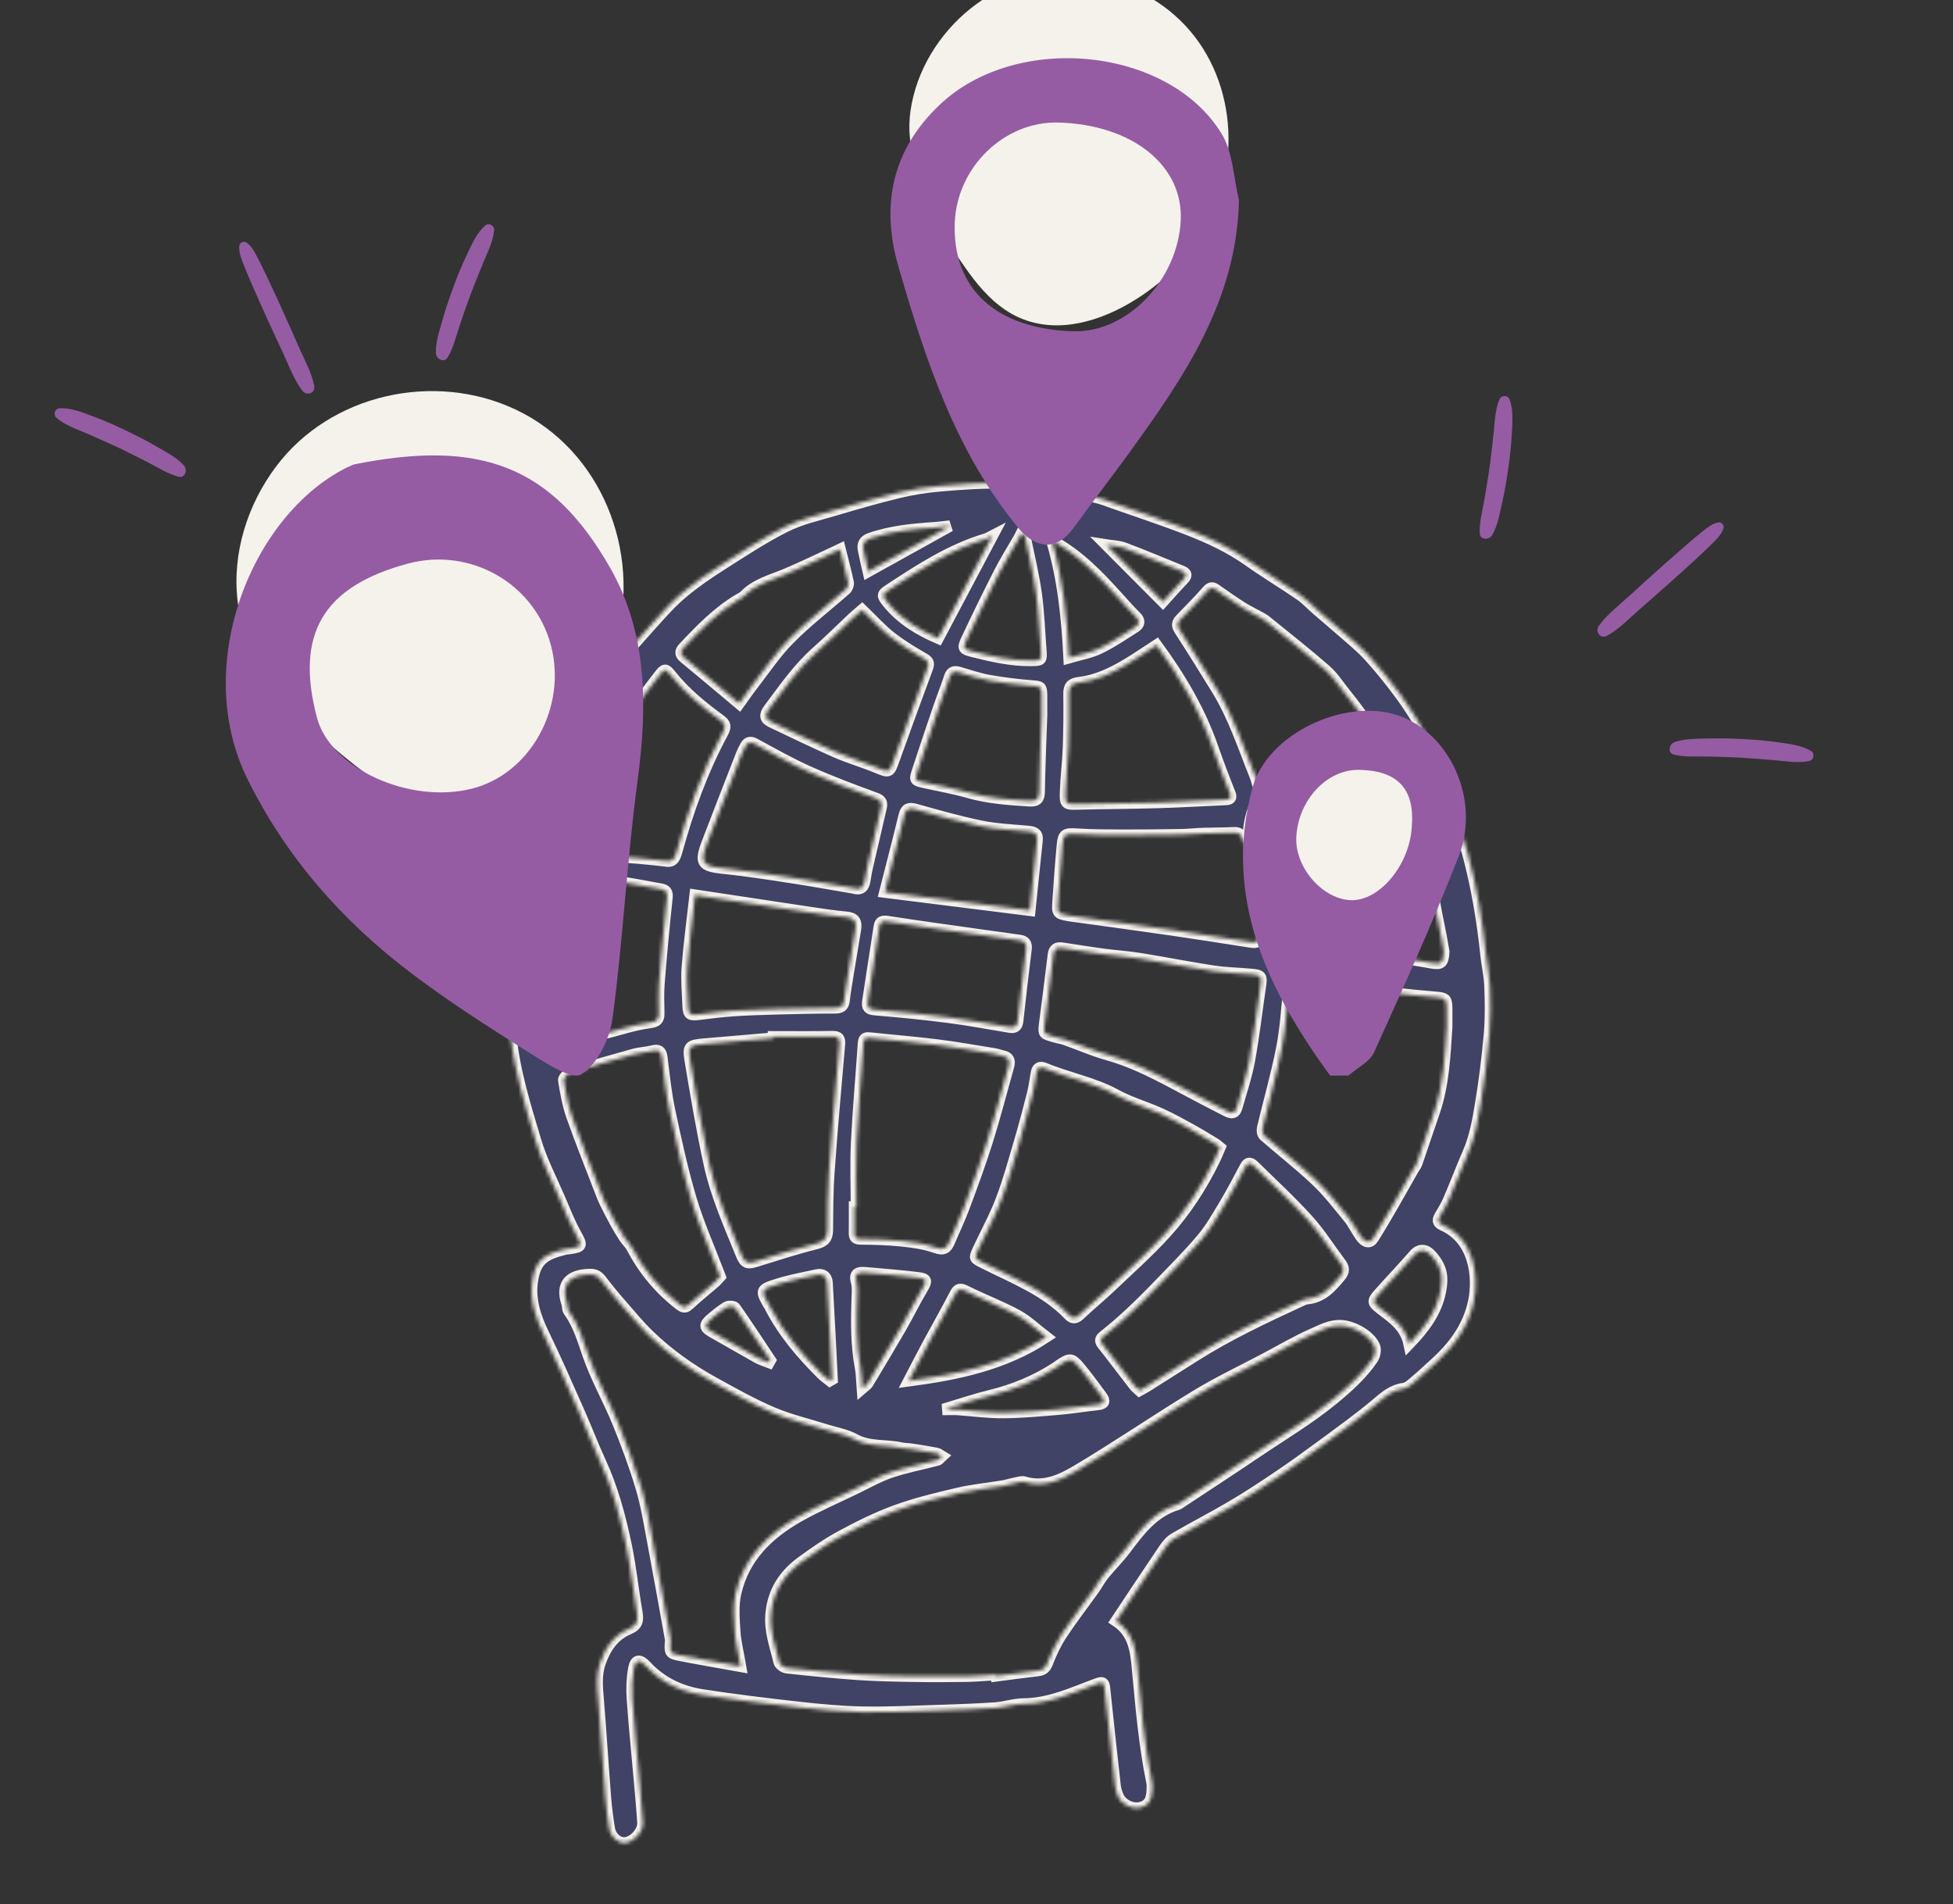 <?xml version="1.0" encoding="UTF-8"?>
<svg xmlns="http://www.w3.org/2000/svg" width="518" height="505" viewBox="0 0 518 505" fill="none">
  <rect x="0" y="0" width="518" height="505" fill="#333333" stroke="none"/>
  <g clip-path="url(#clip0_3066_993)">
    <mask id="path-1-inside-1_3066_993" fill="white">
      <path d="M296.029 429.895C300.65 432.923 301.234 437.61 301.671 442.262C302.63 452.469 303.47 462.685 305.546 472.749C305.679 473.391 305.619 474.08 305.598 474.746C305.508 477.575 304.536 478.951 302.324 479.418C300.231 479.86 297.563 478.57 296.625 476.528C296.196 475.594 295.882 474.557 295.767 473.538C294.795 464.931 293.865 456.319 292.966 447.704C292.82 446.306 292.52 445.97 291.013 446.527C284.635 448.88 278.431 451.85 271.379 451.894C268.938 451.909 266.512 452.779 264.058 452.949C259.159 453.288 254.246 453.46 249.336 453.613C242.49 453.826 235.637 454.18 228.795 454.057C223.103 453.954 217.405 453.406 211.741 452.775C203.237 451.827 194.736 450.795 186.282 449.489C180.529 448.601 175.377 446.183 171.33 441.796C169.67 439.995 168.529 440.124 168.099 442.505C167.63 445.098 167.522 447.821 167.707 450.455C168.226 457.852 168.983 465.232 169.632 472.619C169.948 476.209 170.296 479.798 170.507 483.394C170.645 485.735 168.123 488.495 165.838 488.726C163.939 488.917 161.981 487.247 161.603 484.888C161.169 482.178 160.805 479.448 160.591 476.713C159.918 468.088 159.384 459.451 158.68 450.828C158.409 447.51 158.035 444.269 159.17 440.995C160.565 436.969 162.8 433.667 166.776 431.998C169.02 431.057 169.313 429.782 168.932 427.618C167.892 421.726 167.319 415.744 166.094 409.895C164.496 402.266 162.493 394.727 159.193 387.591C157.198 383.277 155.521 378.817 153.592 374.472C150.514 367.538 147.472 360.582 144.167 353.756C142.044 349.371 140.526 344.894 141.166 340.037C141.943 334.138 144.296 332.658 150.038 331.234C150.312 331.166 150.61 331.196 150.892 331.154C154.526 330.61 154.471 330.426 152.663 327.159C151.027 324.201 149.793 321.016 148.453 317.9C146.262 312.805 143.658 307.827 142.077 302.545C139.345 293.421 136.484 284.278 135.491 274.731C135.245 272.372 135.51 269.958 135.251 267.601C134.459 260.392 134.869 253.198 135.569 246.035C135.917 242.475 137.033 238.992 137.776 235.468C138.068 234.08 138.233 232.664 138.554 231.283C139.145 228.737 139.679 226.167 140.468 223.681C142.155 218.37 143.737 213.002 145.85 207.858C147.306 204.315 147.833 200.392 150.431 197.245C151.888 195.48 152.41 192.978 153.653 190.995C156.466 186.504 159.248 181.964 162.448 177.752C165.821 173.312 169.599 169.171 173.326 165.012C175.781 162.272 178.274 159.512 181.082 157.157C184.259 154.492 187.712 152.12 191.216 149.89C196.815 146.327 202.379 142.637 208.294 139.67C212.398 137.612 217.039 136.587 221.489 135.267C227.036 133.623 232.6 132.009 238.222 130.653C241.806 129.788 245.49 129.197 249.164 128.876C254.539 128.404 259.952 127.999 265.338 128.104C269.746 128.19 274.155 128.958 278.535 129.615C282.537 130.215 286.515 131.007 290.476 131.845C292.14 132.196 293.744 132.851 295.357 133.419C302.041 135.771 308.78 137.982 315.377 140.555C320.905 142.711 326.278 145.232 331.177 148.705C335.64 151.869 340.347 154.687 344.857 157.786C346.481 158.903 347.834 160.411 349.334 161.714C351.4 163.508 353.513 165.25 355.563 167.064C358.097 169.308 360.781 171.425 363.049 173.917C366.089 177.257 368.942 180.794 371.606 184.443C377.231 192.147 381.489 200.601 384.553 209.628C385.45 212.273 385.873 215.075 386.639 217.769C387.461 220.66 388.536 223.482 389.315 226.384C391.679 235.199 393.187 244.174 394.125 253.251C394.406 255.975 395.068 258.675 395.17 261.401C395.327 265.619 395.418 269.872 395.056 274.068C394.517 280.308 393.735 286.54 392.718 292.72C391.991 297.137 391.209 301.582 389.393 305.758C387.627 309.817 386.056 313.96 384.317 318.031C383.69 319.498 382.876 320.896 382.048 322.264C381.343 323.429 381.133 324.232 382.691 324.92C391.018 328.597 392.269 338.415 390.875 345.151C389.506 351.764 385.731 356.907 380.869 361.367C378.924 363.151 376.98 364.938 374.968 366.645C374.183 367.311 373.26 368.121 372.319 368.242C369.282 368.634 367.275 370.444 365.046 372.329C360.506 376.168 355.644 379.631 350.856 383.17C347.039 385.992 343.188 388.776 339.256 391.434C335.177 394.191 331.057 396.904 326.819 399.406C321.768 402.388 316.539 405.066 311.468 408.015C310.372 408.653 309.469 409.781 308.738 410.86C304.495 417.121 300.33 423.435 296.029 429.895ZM264.226 444.105C264.239 444.222 264.253 444.339 264.266 444.456C267.943 443.98 271.616 443.467 275.3 443.046C276.699 442.886 277.322 442.299 277.853 440.901C278.844 438.29 280.084 435.712 281.618 433.383C284.28 429.341 287.257 425.509 290.073 421.569C291.013 420.254 291.762 418.793 292.776 417.543C294.62 415.269 296.733 413.205 298.488 410.869C302.224 405.896 305.906 400.926 312.251 398.998C312.605 398.891 312.919 398.635 313.237 398.425C320.023 393.939 326.84 389.502 333.581 384.949C340.381 380.356 347.448 376.165 353.808 370.902C357.624 367.745 361.262 364.494 364.041 360.4C364.603 359.573 364.94 358.143 364.63 357.254C363.595 354.291 358.973 351.744 355.762 351.563C352.938 351.405 350.6 352.69 348.275 353.716C343.902 355.646 339.755 358.089 335.52 360.331C329.421 363.56 323.155 366.518 317.268 370.098C306.64 376.56 296.368 383.613 285.68 389.969C281.566 392.416 276.953 394.653 271.692 393.045C270.963 392.822 270.036 393.173 269.216 393.335C268.102 393.556 267.014 393.917 265.896 394.102C261.973 394.752 257.988 395.124 254.125 396.025C248.603 397.314 243.05 398.65 237.73 400.574C232.745 402.377 227.936 404.767 223.257 407.284C219.527 409.29 216.003 411.73 212.58 414.24C207.973 417.617 205.07 421.999 204.506 427.964C204.076 432.516 205.653 436.575 206.65 440.789C206.804 441.438 207.923 442.23 208.666 442.31C214.976 442.991 221.294 443.629 227.625 444.063C232.519 444.398 237.433 444.482 242.34 444.566C246.981 444.646 251.625 444.634 256.266 444.558C258.921 444.515 261.573 444.263 264.226 444.105ZM196.43 441.925C195.817 438.376 195.071 435.509 194.886 432.607C194.672 429.254 194.397 425.745 195.123 422.524C197.245 413.116 203.638 406.846 211.711 402.257C216.569 399.496 221.732 397.271 226.774 394.836C229.921 393.315 232.996 391.555 236.286 390.441C240.308 389.08 244.527 388.303 248.644 387.21C249.085 387.093 249.415 386.553 249.797 386.21C249.347 385.943 248.926 385.528 248.443 385.435C246.233 385.012 244.007 384.663 241.782 384.321C240.874 384.182 239.934 384.219 239.044 384.018C234.958 383.095 230.617 383.874 226.671 381.709C224.387 380.456 221.658 380.014 219.126 379.217C214.372 377.719 209.465 376.582 204.899 374.642C199.606 372.393 194.556 369.543 189.502 366.768C183.081 363.243 177.14 359.009 171.879 353.881C170.521 352.558 169.242 351.148 168.003 349.712C165.172 346.435 162.248 343.223 159.661 339.76C158.734 338.52 157.986 337.957 156.483 337.988C150.951 338.104 148.666 340.66 150.397 345.715C150.611 346.338 150.469 347.159 150.824 347.644C153.459 351.24 154.61 355.402 156.062 359.547C158.187 365.609 161.424 371.271 163.863 377.236C166.161 382.855 168.269 388.576 170.026 394.384C171.369 398.822 172.118 403.449 172.982 408.02C174.665 416.919 176.244 425.837 177.86 434.748C177.894 434.931 177.877 435.127 177.862 435.315C177.625 438.261 177.671 438.477 180.393 439.012C185.573 440.031 190.78 440.907 196.43 441.925ZM323.573 304.325C323.199 304.022 322.819 303.633 322.368 303.361C320.189 302.047 318.022 300.709 315.793 299.484C313.136 298.024 310.48 296.54 307.717 295.302C303.84 293.565 299.682 292.382 295.974 290.357C289.98 287.085 283.279 285.912 277.076 283.325C275.714 282.757 275.114 283.258 274.88 284.556C274.543 286.426 274.314 288.323 273.847 290.16C272.771 294.394 271.653 298.621 270.417 302.811C268.89 307.989 267.47 313.22 265.548 318.254C263.823 322.773 261.462 327.048 259.418 331.447C258.356 333.734 258.42 333.695 260.776 334.889C268.72 338.917 277.198 342.077 283.54 348.74C284.559 349.812 285.38 349.601 286.424 348.607C288.971 346.182 291.71 343.959 294.26 341.537C299.291 336.759 304.508 332.138 309.167 327.015C314.483 321.168 318.783 314.518 322.246 307.375C322.701 306.436 323.082 305.46 323.573 304.325ZM383.736 272.282C383.736 270.668 383.754 269.054 383.732 267.44C383.7 264.954 383.4 264.7 380.975 264.488C377.2 264.157 373.421 263.84 369.664 263.362C361.195 262.283 352.725 261.195 344.285 259.914C342.231 259.601 341.939 260.152 341.785 262.013C341.34 267.392 340.974 272.817 339.938 278.099C338.548 285.185 336.538 292.149 334.865 299.182C334.721 299.787 334.871 300.788 335.283 301.149C339.851 305.149 344.664 308.884 349.068 313.053C352.201 316.019 354.88 319.481 357.623 322.834C358.871 324.359 359.736 326.191 360.865 327.82C362.069 329.558 363.33 329.777 364.202 328.395C365.914 325.684 367.536 322.915 369.143 320.14C371.05 316.849 372.9 313.525 374.78 310.218C375.108 309.64 375.572 309.115 375.785 308.501C377.339 304.017 378.816 299.506 380.372 295.023C382.929 287.653 383.225 279.936 383.736 272.282ZM205.16 274.94C205.163 275.065 205.167 275.189 205.171 275.314C199.022 275.837 192.871 276.347 186.724 276.888C182.795 277.234 182.427 277.469 183.081 281.368C184.621 290.548 186.154 299.743 188.149 308.831C189.984 317.189 193.511 325.013 196.714 332.932C197.59 335.098 198.505 335.13 200.299 334.574C205.649 332.914 210.989 331.186 216.418 329.827C218.612 329.277 219.442 328.373 219.461 326.202C219.506 321.088 219.502 315.961 219.866 310.864C220.671 299.589 221.662 288.327 222.653 277.067C222.794 275.459 222.468 274.871 220.74 274.904C215.548 275.005 210.353 274.94 205.16 274.94ZM227.133 320.102C226.965 320.101 226.796 320.1 226.628 320.099C226.628 322.386 226.652 324.674 226.618 326.96C226.6 328.127 226.933 328.577 228.258 328.589C231.952 328.625 235.66 328.72 239.33 329.106C242.313 329.42 245.371 329.851 248.167 330.862C250.347 331.65 251.122 330.95 251.848 329.227C253.135 326.172 254.58 323.177 255.733 320.073C257.88 314.289 260.032 308.498 261.873 302.613C263.937 296.017 265.658 289.313 267.529 282.656C267.9 281.337 267.574 280.418 266.121 280.091C265.287 279.903 264.477 279.594 263.637 279.459C258.566 278.645 253.505 277.743 248.411 277.107C242.598 276.381 236.752 275.925 230.927 275.295C229.831 275.176 229.116 275.151 229.02 276.567C228.423 285.371 227.621 294.164 227.186 302.975C226.905 308.671 227.133 314.392 227.133 320.102ZM302.234 368.75C302.983 368.332 303.57 368.04 304.121 367.692C308.445 364.963 312.757 362.215 317.083 359.487C325.922 353.914 335.351 349.476 344.815 345.106C345.418 344.827 346.046 344.482 346.685 344.422C350.78 344.04 353.181 341.267 355.556 338.37C356.516 337.198 356.485 336.228 355.607 335.064C352.694 331.204 350.109 327.055 346.878 323.489C342.352 318.496 337.368 313.917 332.556 309.186C331.799 308.442 331.037 308.069 330.326 309.415C328.514 312.847 326.698 316.284 324.706 319.613C322.862 322.695 321.057 325.869 318.751 328.592C315.076 332.93 311.03 336.956 307.081 341.056C304.655 343.575 302.174 346.047 299.616 348.431C297.396 350.499 295.084 352.478 292.71 354.367C291.673 355.193 291.776 355.696 292.526 356.642C295.346 360.199 298.063 363.838 300.844 367.427C301.218 367.91 301.735 368.282 302.234 368.75ZM276.999 272.075C276.834 274.116 276.83 274.131 279.369 274.882C280.444 275.2 281.572 275.36 282.626 275.733C286.293 277.028 289.871 278.63 293.608 279.664C299.896 281.405 305.644 284.282 311.348 287.322C315.774 289.68 320.202 292.037 324.677 294.298C325.835 294.883 327.397 295.991 328.059 293.65C329.224 289.532 330.617 285.45 331.385 281.257C332.597 274.628 333.36 267.918 334.339 261.247C334.674 258.963 334.488 258.64 332.072 258.417C328.657 258.101 325.205 258.056 321.822 257.544C315.35 256.564 308.925 255.274 302.46 254.239C299.115 253.703 295.721 253.485 292.361 253.033C288.799 252.555 285.252 251.964 281.697 251.433C280.344 251.231 279.563 251.667 279.382 253.185C278.654 259.317 277.844 265.44 276.999 272.075ZM370.706 206.355C370.454 205.639 370.338 205.178 370.136 204.759C366.54 197.304 362.05 190.42 356.84 183.998C355.113 181.87 353.614 179.474 351.579 177.696C346.448 173.215 341.075 169.011 335.786 164.713C335.284 164.305 334.702 163.986 334.133 163.67C332.569 162.801 330.939 162.039 329.433 161.083C327.111 159.608 324.844 158.04 322.605 156.44C321.694 155.789 321.151 155.621 320.265 156.634C317.953 159.275 315.476 161.774 313.031 164.296C312.036 165.322 312.253 166.103 313.005 167.259C316.356 172.414 319.586 177.648 322.807 182.886C327.222 190.066 329.789 198.069 332.913 205.823C333.612 207.558 333.827 210.075 335.1 210.835C336.509 211.676 338.893 211.061 340.822 210.824C347.891 209.955 354.954 209.026 362.005 208.021C364.808 207.621 367.573 206.963 370.706 206.355ZM382.954 252.368C382.722 251.08 382.494 249.791 382.258 248.504C381.491 244.308 380.441 240.14 380.014 235.91C379.282 228.644 376.357 222.061 374.107 215.265C373.961 214.822 373.154 214.27 372.703 214.311C370.346 214.522 367.992 214.835 365.661 215.252C362.595 215.801 359.572 216.609 356.495 217.073C351.044 217.894 345.562 218.516 340.1 219.269C337.515 219.625 337.559 219.83 338.05 222.377C339.215 228.419 340.283 234.483 341.251 240.56C341.65 243.06 341.835 245.616 341.852 248.149C341.872 250.953 341.943 251.325 344.732 251.597C353.049 252.41 361.38 253.081 369.696 253.908C372.962 254.233 376.22 254.727 379.449 255.324C382.243 255.841 382.769 255.472 382.954 252.368ZM190.997 338.547C190.771 337.965 190.633 337.615 190.499 337.263C188.066 330.865 185.252 324.58 183.299 318.038C180.993 310.309 179.282 302.389 177.602 294.49C176.618 289.861 176.146 285.117 175.551 280.412C175.342 278.759 174.688 278.311 173.094 278.712C171.437 279.128 169.685 279.18 168.042 279.634C162.466 281.175 156.902 282.768 151.38 284.491C150.588 284.738 149.412 285.911 149.504 286.478C150.028 289.705 150.597 292.98 151.683 296.05C154.175 303.092 156.972 310.026 159.65 317.002C159.883 317.608 160.128 318.213 160.42 318.792C161.307 320.555 162.185 322.325 163.132 324.056C163.894 325.45 164.71 326.819 165.58 328.149C166.201 329.099 167.098 329.888 167.618 330.882C170.753 336.877 174.964 341.92 180.338 346.053C181.523 346.965 181.974 346.659 182.874 345.829C185.026 343.845 187.32 342.014 189.533 340.094C190.08 339.62 190.535 339.041 190.997 338.547ZM306.755 171.078C303.934 172.906 301.362 174.692 298.675 176.283C294.822 178.566 290.76 180.487 286.272 181.015C284.179 181.261 283.49 181.998 283.517 184.045C283.58 188.773 283.546 193.507 283.376 198.232C283.232 202.217 282.728 206.19 282.594 210.175C282.489 213.275 282.773 213.313 285.786 213.236C292.899 213.054 300.017 213.044 307.129 212.837C313.093 212.664 319.052 212.302 325.013 212.045C326.235 211.992 326.754 211.72 326.196 210.322C324.621 206.375 323.094 202.405 321.703 198.39C318.28 188.514 313.032 179.656 306.755 171.078ZM333.975 247.549C333.815 245.81 333.63 244.203 333.525 242.592C333.084 235.83 331.724 229.252 329.694 222.796C329.312 221.584 328.87 220.761 327.381 220.833C324.645 220.965 321.902 220.935 319.163 221.027C317.179 221.094 315.199 221.32 313.215 221.352C308.098 221.436 302.98 221.496 297.863 221.48C293.784 221.468 289.696 221.47 285.63 221.201C282.62 221.002 282.045 221.162 281.77 224.109C281.305 229.101 280.942 234.103 280.61 239.106C280.404 242.204 280.507 242.265 283.51 242.825C283.978 242.912 284.454 242.953 284.926 243.019C293.665 244.234 302.409 245.412 311.141 246.678C317.989 247.67 324.821 248.766 331.658 249.826C333.629 250.131 333.957 249.802 333.975 247.549ZM226.375 235.504C228.741 236.236 229.222 234.806 229.48 232.973C229.652 231.752 229.91 230.539 230.187 229.336C231.298 224.521 232.454 219.717 233.541 214.897C233.82 213.659 234.34 212.454 232.373 211.733C226.41 209.548 220.447 207.319 214.651 204.734C209.725 202.537 204.996 199.883 200.256 197.291C199.015 196.613 198.336 196.81 197.725 197.886C197.304 198.628 196.928 199.405 196.618 200.2C193.586 207.984 190.54 215.763 187.564 223.568C185.544 228.866 186.253 229.684 191.907 230.263C197.936 230.881 203.934 231.827 209.928 232.744C215.422 233.585 220.894 234.578 226.375 235.504ZM176.224 228.284C178.163 228.674 178.87 228.08 179.45 225.966C182.444 215.053 186.264 204.415 191.64 194.425C192.546 192.742 192.497 192.032 191.045 190.974C186.271 187.495 181.713 183.773 177.984 179.12C176.495 177.261 176.286 177.291 174.822 179.187C170.244 185.114 165.626 191.017 162.537 197.928C159.673 204.332 156.673 210.676 153.907 217.121C152.941 219.371 152.55 221.861 151.791 224.207C151.193 226.053 151.307 226.288 153.274 226.425C158.559 226.794 163.844 227.159 169.126 227.569C171.496 227.753 173.858 228.042 176.224 228.284ZM184.365 237.386C183.652 243.736 182.792 250.03 182.297 256.354C182.031 259.748 182.346 263.193 182.485 266.611C182.585 269.073 182.973 269.3 185.379 269.005C188.385 268.636 191.392 268.241 194.411 268.04C198.29 267.781 202.18 267.661 206.067 267.557C211.18 267.42 216.294 267.296 221.408 267.299C222.923 267.299 223.714 266.948 223.892 265.332C224.153 262.971 224.572 260.627 224.951 258.28C225.588 254.338 226.234 250.398 226.901 246.461C227.229 244.528 226.699 243.438 224.508 243.247C221.297 242.966 218.102 242.475 214.91 241.999C204.87 240.502 194.834 238.97 184.365 237.386ZM146.561 270.506C146.412 270.515 146.263 270.525 146.114 270.535C146.67 272.934 147.182 275.345 147.841 277.716C147.923 278.011 148.962 278.393 149.263 278.221C154.205 275.388 159.744 274.317 165.118 272.783C167.569 272.083 170.074 271.497 172.594 271.148C174.159 270.931 174.769 270.353 174.744 268.816C174.699 266.154 174.584 263.477 174.796 260.83C175.403 253.254 176.087 245.683 176.916 238.129C177.088 236.565 176.616 236.031 175.29 235.793C172.208 235.24 169.135 234.634 166.044 234.139C161.283 233.377 156.496 232.768 151.75 231.927C150.125 231.639 149.498 232.05 149.22 233.63C148.692 236.625 147.871 239.572 147.425 242.576C146.701 247.456 145.842 252.356 145.675 257.269C145.525 261.666 146.232 266.092 146.561 270.506ZM228.665 161.741C227.853 162.442 226.971 163.151 226.149 163.922C222.977 166.895 219.901 169.976 216.647 172.855C211.615 177.308 207.869 182.799 203.882 188.111C202.739 189.633 202.9 190.672 204.595 191.471C210.253 194.137 215.869 196.9 221.594 199.415C225.141 200.973 228.9 202.043 232.485 203.524C235.871 204.922 235.898 204.922 237.076 201.612C239.999 193.403 243.009 185.225 246.029 177.052C246.491 175.801 246.158 175.309 244.998 174.639C241.971 172.889 238.942 171.071 236.209 168.908C233.549 166.802 231.255 164.235 228.665 161.741ZM267.92 272.429C269.308 272.662 269.798 271.98 269.941 270.696C270.642 264.367 271.353 258.039 272.149 251.721C272.336 250.238 271.8 249.58 270.426 249.39C268.642 249.145 266.858 248.897 265.075 248.645C255.126 247.243 245.166 245.902 235.237 244.37C233.643 244.124 233.36 244.799 233.189 245.882C232.157 252.451 231.171 259.028 230.159 265.6C229.92 267.148 230.402 267.656 232.108 267.793C238.628 268.315 245.144 268.97 251.631 269.809C257.083 270.514 262.492 271.543 267.92 272.429ZM276.273 189.65C276.273 188.308 276.284 186.402 276.27 184.496C276.253 182.076 276.035 182.087 273.697 181.9C269.892 181.595 266.085 181.14 262.328 180.472C259.642 179.993 257.026 179.094 254.397 178.319C253.066 177.927 252.295 178.181 251.838 179.629C251.037 182.167 250.009 184.633 249.151 187.154C247.19 192.91 245.239 198.67 243.356 204.451C242.546 206.936 242.628 206.956 245.3 207.548C249.185 208.408 253.118 209.099 256.937 210.188C262.209 211.692 267.587 212.048 273.003 212.381C275.006 212.504 275.614 211.885 275.645 209.892C275.747 203.331 276.037 196.774 276.273 189.65ZM234.681 236.602C247.696 238.233 260.351 239.819 273.157 241.424C273.806 235.115 274.416 228.986 275.079 222.862C275.282 220.989 274.223 220.627 272.696 220.484C268.538 220.098 264.322 219.947 260.25 219.115C254.4 217.919 248.638 216.271 242.88 214.666C241.115 214.174 240.27 214.391 239.81 216.299C238.206 222.944 236.473 229.557 234.681 236.602ZM196.048 186.583C197.414 184.684 198.368 183.263 199.417 181.916C202.69 177.717 205.656 173.207 209.38 169.45C214.046 164.743 219.36 160.681 224.343 156.283C224.768 155.909 225.098 155.041 224.984 154.507C224.362 151.593 223.586 148.711 222.826 145.667C222.532 145.807 221.968 146.087 221.396 146.35C217.082 148.338 212.816 150.439 208.437 152.272C204.631 153.865 200.542 154.841 197.521 157.946C197.068 158.411 196.416 158.688 195.844 159.032C190.247 162.399 185.762 167.035 181.335 171.738C180.513 172.611 180.241 173.392 181.395 174.341C186.236 178.323 191.021 182.373 196.048 186.583ZM241.04 366.214C254.088 364.464 266.315 361.951 277.497 354.588C274.705 352.453 272.433 350.224 269.742 348.772C265.338 346.396 260.611 344.628 256.129 342.386C254.638 341.64 254.083 341.736 253.319 343.214C251.021 347.661 248.534 352.009 246.162 356.419C244.502 359.505 242.912 362.628 241.04 366.214ZM271.766 141.805C271.474 141.698 271.182 141.591 270.89 141.484C270.68 141.902 270.489 142.33 270.257 142.735C268.513 145.783 266.633 148.761 265.041 151.886C262.033 157.79 259.128 163.749 256.309 169.745C255.278 171.939 255.546 172.163 257.942 172.761C263.105 174.051 268.264 175.261 273.655 175.156C276.121 175.109 276.283 175.143 276.095 172.683C275.703 167.563 275.54 162.411 274.825 157.336C274.09 152.119 272.808 146.979 271.766 141.805ZM278.946 143.3C281.993 153.672 283.002 163.83 283.538 174.421C286.381 173.585 289.156 173.136 291.584 171.965C294.891 170.37 297.96 168.27 301.072 166.292C302.209 165.57 302.433 164.654 301.264 163.519C299.496 161.803 297.889 159.922 296.23 158.096C291.191 152.551 286.035 147.144 278.946 143.3ZM263.226 142.082C262.555 142.425 262.094 142.757 261.581 142.91C252.183 145.701 244.087 150.977 236.004 156.279C233.859 157.686 233.872 157.897 235.561 159.948C239.15 164.305 243.803 167.096 248.835 169.269C253.624 160.222 258.356 151.283 263.226 142.082ZM228.689 368.183C229.519 367.457 229.948 367.229 230.162 366.872C233.139 361.904 236.133 356.944 239.027 351.927C240.97 348.559 242.662 345.043 244.658 341.707C245.874 339.673 245.879 339.147 243.452 338.853C238.737 338.281 233.997 337.907 229.263 337.504C227.509 337.354 226.563 337.866 227.168 339.976C227.525 341.222 227.415 342.63 227.366 343.959C227.134 350.245 227.051 356.513 228.235 362.738C228.541 364.344 228.519 366.013 228.689 368.183ZM220.131 366.163C220.328 366.05 220.524 365.937 220.721 365.824C220.283 357.28 219.876 348.734 219.38 340.193C219.29 338.644 218.321 337.733 216.642 338.107C213.219 338.868 209.748 339.487 206.408 340.523C201.575 342.023 201.617 342.158 204.282 346.631C204.331 346.712 204.357 346.807 204.401 346.891C207.89 353.549 212.705 359.184 217.999 364.442C218.644 365.082 219.417 365.592 220.131 366.163ZM251.346 373.42C251.356 373.55 251.365 373.679 251.375 373.809C252.25 373.809 253.128 373.758 253.998 373.818C258.016 374.094 262.034 374.66 266.049 374.631C270.954 374.595 275.862 374.145 280.757 373.729C284.235 373.434 287.689 372.856 291.162 372.492C292.839 372.316 293.186 371.651 292.197 370.329C290.22 367.688 288.315 364.982 286.18 362.473C284.201 360.148 283.703 360.216 280.965 362.054C280.729 362.213 280.513 362.404 280.275 362.56C274.84 366.14 268.935 368.576 262.609 370.117C258.812 371.042 255.098 372.307 251.346 373.42ZM373.731 356.407C377.811 352.166 380.999 347.892 382.066 342.408C382.404 340.669 382.566 338.698 382.075 337.051C381.566 335.344 380.399 333.657 379.087 332.418C378.009 331.401 376.446 331.215 375.104 332.766C372.063 336.282 368.831 339.631 365.746 343.109C363.956 345.127 364.062 345.432 366.181 347.091C369.302 349.533 372.751 351.7 373.731 356.407ZM308.434 159.59C310.039 157.82 311.901 155.664 313.88 153.622C315.056 152.408 314.498 151.901 313.288 151.413C308.273 149.391 303.3 147.256 298.234 145.37C296.54 144.739 294.615 144.728 293.447 144.539C298.19 149.303 303.175 154.309 308.434 159.59ZM230.287 151.548C237.661 147.452 244.808 143.482 251.978 139.5C250.738 139.64 249.459 139.832 248.172 139.92C242.313 140.317 236.483 140.828 230.869 142.767C229.308 143.306 228.702 144.24 229 145.767C229.376 147.696 229.85 149.607 230.287 151.548ZM203.989 361.32C204.098 361.125 204.207 360.93 204.317 360.735C201.218 356.084 198.155 351.408 194.956 346.827C194.673 346.423 193.309 346.316 192.777 346.63C191.319 347.493 189.998 348.608 188.692 349.706C186.677 351.401 186.8 352.073 189.077 353.349C193.036 355.568 196.949 357.87 200.914 360.077C201.872 360.611 202.96 360.912 203.989 361.32Z"></path>
    </mask>
    <path d="M296.029 429.895C300.65 432.923 301.234 437.61 301.671 442.262C302.63 452.469 303.47 462.685 305.546 472.749C305.679 473.391 305.619 474.08 305.598 474.746C305.508 477.575 304.536 478.951 302.324 479.418C300.231 479.86 297.563 478.57 296.625 476.528C296.196 475.594 295.882 474.557 295.767 473.538C294.795 464.931 293.865 456.319 292.966 447.704C292.82 446.306 292.52 445.97 291.013 446.527C284.635 448.88 278.431 451.85 271.379 451.894C268.938 451.909 266.512 452.779 264.058 452.949C259.159 453.288 254.246 453.46 249.336 453.613C242.49 453.826 235.637 454.18 228.795 454.057C223.103 453.954 217.405 453.406 211.741 452.775C203.237 451.827 194.736 450.795 186.282 449.489C180.529 448.601 175.377 446.183 171.33 441.796C169.67 439.995 168.529 440.124 168.099 442.505C167.63 445.098 167.522 447.821 167.707 450.455C168.226 457.852 168.983 465.232 169.632 472.619C169.948 476.209 170.296 479.798 170.507 483.394C170.645 485.735 168.123 488.495 165.838 488.726C163.939 488.917 161.981 487.247 161.603 484.888C161.169 482.178 160.805 479.448 160.591 476.713C159.918 468.088 159.384 459.451 158.68 450.828C158.409 447.51 158.035 444.269 159.17 440.995C160.565 436.969 162.8 433.667 166.776 431.998C169.02 431.057 169.313 429.782 168.932 427.618C167.892 421.726 167.319 415.744 166.094 409.895C164.496 402.266 162.493 394.727 159.193 387.591C157.198 383.277 155.521 378.817 153.592 374.472C150.514 367.538 147.472 360.582 144.167 353.756C142.044 349.371 140.526 344.894 141.166 340.037C141.943 334.138 144.296 332.658 150.038 331.234C150.312 331.166 150.61 331.196 150.892 331.154C154.526 330.61 154.471 330.426 152.663 327.159C151.027 324.201 149.793 321.016 148.453 317.9C146.262 312.805 143.658 307.827 142.077 302.545C139.345 293.421 136.484 284.278 135.491 274.731C135.245 272.372 135.51 269.958 135.251 267.601C134.459 260.392 134.869 253.198 135.569 246.035C135.917 242.475 137.033 238.992 137.776 235.468C138.068 234.08 138.233 232.664 138.554 231.283C139.145 228.737 139.679 226.167 140.468 223.681C142.155 218.37 143.737 213.002 145.85 207.858C147.306 204.315 147.833 200.392 150.431 197.245C151.888 195.48 152.41 192.978 153.653 190.995C156.466 186.504 159.248 181.964 162.448 177.752C165.821 173.312 169.599 169.171 173.326 165.012C175.781 162.272 178.274 159.512 181.082 157.157C184.259 154.492 187.712 152.12 191.216 149.89C196.815 146.327 202.379 142.637 208.294 139.67C212.398 137.612 217.039 136.587 221.489 135.267C227.036 133.623 232.6 132.009 238.222 130.653C241.806 129.788 245.49 129.197 249.164 128.876C254.539 128.404 259.952 127.999 265.338 128.104C269.746 128.19 274.155 128.958 278.535 129.615C282.537 130.215 286.515 131.007 290.476 131.845C292.14 132.196 293.744 132.851 295.357 133.419C302.041 135.771 308.78 137.982 315.377 140.555C320.905 142.711 326.278 145.232 331.177 148.705C335.64 151.869 340.347 154.687 344.857 157.786C346.481 158.903 347.834 160.411 349.334 161.714C351.4 163.508 353.513 165.25 355.563 167.064C358.097 169.308 360.781 171.425 363.049 173.917C366.089 177.257 368.942 180.794 371.606 184.443C377.231 192.147 381.489 200.601 384.553 209.628C385.45 212.273 385.873 215.075 386.639 217.769C387.461 220.66 388.536 223.482 389.315 226.384C391.679 235.199 393.187 244.174 394.125 253.251C394.406 255.975 395.068 258.675 395.17 261.401C395.327 265.619 395.418 269.872 395.056 274.068C394.517 280.308 393.735 286.54 392.718 292.72C391.991 297.137 391.209 301.582 389.393 305.758C387.627 309.817 386.056 313.96 384.317 318.031C383.69 319.498 382.876 320.896 382.048 322.264C381.343 323.429 381.133 324.232 382.691 324.92C391.018 328.597 392.269 338.415 390.875 345.151C389.506 351.764 385.731 356.907 380.869 361.367C378.924 363.151 376.98 364.938 374.968 366.645C374.183 367.311 373.26 368.121 372.319 368.242C369.282 368.634 367.275 370.444 365.046 372.329C360.506 376.168 355.644 379.631 350.856 383.17C347.039 385.992 343.188 388.776 339.256 391.434C335.177 394.191 331.057 396.904 326.819 399.406C321.768 402.388 316.539 405.066 311.468 408.015C310.372 408.653 309.469 409.781 308.738 410.86C304.495 417.121 300.33 423.435 296.029 429.895ZM264.226 444.105C264.239 444.222 264.253 444.339 264.266 444.456C267.943 443.98 271.616 443.467 275.3 443.046C276.699 442.886 277.322 442.299 277.853 440.901C278.844 438.29 280.084 435.712 281.618 433.383C284.28 429.341 287.257 425.509 290.073 421.569C291.013 420.254 291.762 418.793 292.776 417.543C294.62 415.269 296.733 413.205 298.488 410.869C302.224 405.896 305.906 400.926 312.251 398.998C312.605 398.891 312.919 398.635 313.237 398.425C320.023 393.939 326.84 389.502 333.581 384.949C340.381 380.356 347.448 376.165 353.808 370.902C357.624 367.745 361.262 364.494 364.041 360.4C364.603 359.573 364.94 358.143 364.63 357.254C363.595 354.291 358.973 351.744 355.762 351.563C352.938 351.405 350.6 352.69 348.275 353.716C343.902 355.646 339.755 358.089 335.52 360.331C329.421 363.56 323.155 366.518 317.268 370.098C306.64 376.56 296.368 383.613 285.68 389.969C281.566 392.416 276.953 394.653 271.692 393.045C270.963 392.822 270.036 393.173 269.216 393.335C268.102 393.556 267.014 393.917 265.896 394.102C261.973 394.752 257.988 395.124 254.125 396.025C248.603 397.314 243.05 398.65 237.73 400.574C232.745 402.377 227.936 404.767 223.257 407.284C219.527 409.29 216.003 411.73 212.58 414.24C207.973 417.617 205.07 421.999 204.506 427.964C204.076 432.516 205.653 436.575 206.65 440.789C206.804 441.438 207.923 442.23 208.666 442.31C214.976 442.991 221.294 443.629 227.625 444.063C232.519 444.398 237.433 444.482 242.34 444.566C246.981 444.646 251.625 444.634 256.266 444.558C258.921 444.515 261.573 444.263 264.226 444.105ZM196.43 441.925C195.817 438.376 195.071 435.509 194.886 432.607C194.672 429.254 194.397 425.745 195.123 422.524C197.245 413.116 203.638 406.846 211.711 402.257C216.569 399.496 221.732 397.271 226.774 394.836C229.921 393.315 232.996 391.555 236.286 390.441C240.308 389.08 244.527 388.303 248.644 387.21C249.085 387.093 249.415 386.553 249.797 386.21C249.347 385.943 248.926 385.528 248.443 385.435C246.233 385.012 244.007 384.663 241.782 384.321C240.874 384.182 239.934 384.219 239.044 384.018C234.958 383.095 230.617 383.874 226.671 381.709C224.387 380.456 221.658 380.014 219.126 379.217C214.372 377.719 209.465 376.582 204.899 374.642C199.606 372.393 194.556 369.543 189.502 366.768C183.081 363.243 177.14 359.009 171.879 353.881C170.521 352.558 169.242 351.148 168.003 349.712C165.172 346.435 162.248 343.223 159.661 339.76C158.734 338.52 157.986 337.957 156.483 337.988C150.951 338.104 148.666 340.66 150.397 345.715C150.611 346.338 150.469 347.159 150.824 347.644C153.459 351.24 154.61 355.402 156.062 359.547C158.187 365.609 161.424 371.271 163.863 377.236C166.161 382.855 168.269 388.576 170.026 394.384C171.369 398.822 172.118 403.449 172.982 408.02C174.665 416.919 176.244 425.837 177.86 434.748C177.894 434.931 177.877 435.127 177.862 435.315C177.625 438.261 177.671 438.477 180.393 439.012C185.573 440.031 190.78 440.907 196.43 441.925ZM323.573 304.325C323.199 304.022 322.819 303.633 322.368 303.361C320.189 302.047 318.022 300.709 315.793 299.484C313.136 298.024 310.48 296.54 307.717 295.302C303.84 293.565 299.682 292.382 295.974 290.357C289.98 287.085 283.279 285.912 277.076 283.325C275.714 282.757 275.114 283.258 274.88 284.556C274.543 286.426 274.314 288.323 273.847 290.16C272.771 294.394 271.653 298.621 270.417 302.811C268.89 307.989 267.47 313.22 265.548 318.254C263.823 322.773 261.462 327.048 259.418 331.447C258.356 333.734 258.42 333.695 260.776 334.889C268.72 338.917 277.198 342.077 283.54 348.74C284.559 349.812 285.38 349.601 286.424 348.607C288.971 346.182 291.71 343.959 294.26 341.537C299.291 336.759 304.508 332.138 309.167 327.015C314.483 321.168 318.783 314.518 322.246 307.375C322.701 306.436 323.082 305.46 323.573 304.325ZM383.736 272.282C383.736 270.668 383.754 269.054 383.732 267.44C383.7 264.954 383.4 264.7 380.975 264.488C377.2 264.157 373.421 263.84 369.664 263.362C361.195 262.283 352.725 261.195 344.285 259.914C342.231 259.601 341.939 260.152 341.785 262.013C341.34 267.392 340.974 272.817 339.938 278.099C338.548 285.185 336.538 292.149 334.865 299.182C334.721 299.787 334.871 300.788 335.283 301.149C339.851 305.149 344.664 308.884 349.068 313.053C352.201 316.019 354.88 319.481 357.623 322.834C358.871 324.359 359.736 326.191 360.865 327.82C362.069 329.558 363.33 329.777 364.202 328.395C365.914 325.684 367.536 322.915 369.143 320.14C371.05 316.849 372.9 313.525 374.78 310.218C375.108 309.64 375.572 309.115 375.785 308.501C377.339 304.017 378.816 299.506 380.372 295.023C382.929 287.653 383.225 279.936 383.736 272.282ZM205.16 274.94C205.163 275.065 205.167 275.189 205.171 275.314C199.022 275.837 192.871 276.347 186.724 276.888C182.795 277.234 182.427 277.469 183.081 281.368C184.621 290.548 186.154 299.743 188.149 308.831C189.984 317.189 193.511 325.013 196.714 332.932C197.59 335.098 198.505 335.13 200.299 334.574C205.649 332.914 210.989 331.186 216.418 329.827C218.612 329.277 219.442 328.373 219.461 326.202C219.506 321.088 219.502 315.961 219.866 310.864C220.671 299.589 221.662 288.327 222.653 277.067C222.794 275.459 222.468 274.871 220.74 274.904C215.548 275.005 210.353 274.94 205.16 274.94ZM227.133 320.102C226.965 320.101 226.796 320.1 226.628 320.099C226.628 322.386 226.652 324.674 226.618 326.96C226.6 328.127 226.933 328.577 228.258 328.589C231.952 328.625 235.66 328.72 239.33 329.106C242.313 329.42 245.371 329.851 248.167 330.862C250.347 331.65 251.122 330.95 251.848 329.227C253.135 326.172 254.58 323.177 255.733 320.073C257.88 314.289 260.032 308.498 261.873 302.613C263.937 296.017 265.658 289.313 267.529 282.656C267.9 281.337 267.574 280.418 266.121 280.091C265.287 279.903 264.477 279.594 263.637 279.459C258.566 278.645 253.505 277.743 248.411 277.107C242.598 276.381 236.752 275.925 230.927 275.295C229.831 275.176 229.116 275.151 229.02 276.567C228.423 285.371 227.621 294.164 227.186 302.975C226.905 308.671 227.133 314.392 227.133 320.102ZM302.234 368.75C302.983 368.332 303.57 368.04 304.121 367.692C308.445 364.963 312.757 362.215 317.083 359.487C325.922 353.914 335.351 349.476 344.815 345.106C345.418 344.827 346.046 344.482 346.685 344.422C350.78 344.04 353.181 341.267 355.556 338.37C356.516 337.198 356.485 336.228 355.607 335.064C352.694 331.204 350.109 327.055 346.878 323.489C342.352 318.496 337.368 313.917 332.556 309.186C331.799 308.442 331.037 308.069 330.326 309.415C328.514 312.847 326.698 316.284 324.706 319.613C322.862 322.695 321.057 325.869 318.751 328.592C315.076 332.93 311.03 336.956 307.081 341.056C304.655 343.575 302.174 346.047 299.616 348.431C297.396 350.499 295.084 352.478 292.71 354.367C291.673 355.193 291.776 355.696 292.526 356.642C295.346 360.199 298.063 363.838 300.844 367.427C301.218 367.91 301.735 368.282 302.234 368.75ZM276.999 272.075C276.834 274.116 276.83 274.131 279.369 274.882C280.444 275.2 281.572 275.36 282.626 275.733C286.293 277.028 289.871 278.63 293.608 279.664C299.896 281.405 305.644 284.282 311.348 287.322C315.774 289.68 320.202 292.037 324.677 294.298C325.835 294.883 327.397 295.991 328.059 293.65C329.224 289.532 330.617 285.45 331.385 281.257C332.597 274.628 333.36 267.918 334.339 261.247C334.674 258.963 334.488 258.64 332.072 258.417C328.657 258.101 325.205 258.056 321.822 257.544C315.35 256.564 308.925 255.274 302.46 254.239C299.115 253.703 295.721 253.485 292.361 253.033C288.799 252.555 285.252 251.964 281.697 251.433C280.344 251.231 279.563 251.667 279.382 253.185C278.654 259.317 277.844 265.44 276.999 272.075ZM370.706 206.355C370.454 205.639 370.338 205.178 370.136 204.759C366.54 197.304 362.05 190.42 356.84 183.998C355.113 181.87 353.614 179.474 351.579 177.696C346.448 173.215 341.075 169.011 335.786 164.713C335.284 164.305 334.702 163.986 334.133 163.67C332.569 162.801 330.939 162.039 329.433 161.083C327.111 159.608 324.844 158.04 322.605 156.44C321.694 155.789 321.151 155.621 320.265 156.634C317.953 159.275 315.476 161.774 313.031 164.296C312.036 165.322 312.253 166.103 313.005 167.259C316.356 172.414 319.586 177.648 322.807 182.886C327.222 190.066 329.789 198.069 332.913 205.823C333.612 207.558 333.827 210.075 335.1 210.835C336.509 211.676 338.893 211.061 340.822 210.824C347.891 209.955 354.954 209.026 362.005 208.021C364.808 207.621 367.573 206.963 370.706 206.355ZM382.954 252.368C382.722 251.08 382.494 249.791 382.258 248.504C381.491 244.308 380.441 240.14 380.014 235.91C379.282 228.644 376.357 222.061 374.107 215.265C373.961 214.822 373.154 214.27 372.703 214.311C370.346 214.522 367.992 214.835 365.661 215.252C362.595 215.801 359.572 216.609 356.495 217.073C351.044 217.894 345.562 218.516 340.1 219.269C337.515 219.625 337.559 219.83 338.05 222.377C339.215 228.419 340.283 234.483 341.251 240.56C341.65 243.06 341.835 245.616 341.852 248.149C341.872 250.953 341.943 251.325 344.732 251.597C353.049 252.41 361.38 253.081 369.696 253.908C372.962 254.233 376.22 254.727 379.449 255.324C382.243 255.841 382.769 255.472 382.954 252.368ZM190.997 338.547C190.771 337.965 190.633 337.615 190.499 337.263C188.066 330.865 185.252 324.58 183.299 318.038C180.993 310.309 179.282 302.389 177.602 294.49C176.618 289.861 176.146 285.117 175.551 280.412C175.342 278.759 174.688 278.311 173.094 278.712C171.437 279.128 169.685 279.18 168.042 279.634C162.466 281.175 156.902 282.768 151.38 284.491C150.588 284.738 149.412 285.911 149.504 286.478C150.028 289.705 150.597 292.98 151.683 296.05C154.175 303.092 156.972 310.026 159.65 317.002C159.883 317.608 160.128 318.213 160.42 318.792C161.307 320.555 162.185 322.325 163.132 324.056C163.894 325.45 164.71 326.819 165.58 328.149C166.201 329.099 167.098 329.888 167.618 330.882C170.753 336.877 174.964 341.92 180.338 346.053C181.523 346.965 181.974 346.659 182.874 345.829C185.026 343.845 187.32 342.014 189.533 340.094C190.08 339.62 190.535 339.041 190.997 338.547ZM306.755 171.078C303.934 172.906 301.362 174.692 298.675 176.283C294.822 178.566 290.76 180.487 286.272 181.015C284.179 181.261 283.49 181.998 283.517 184.045C283.58 188.773 283.546 193.507 283.376 198.232C283.232 202.217 282.728 206.19 282.594 210.175C282.489 213.275 282.773 213.313 285.786 213.236C292.899 213.054 300.017 213.044 307.129 212.837C313.093 212.664 319.052 212.302 325.013 212.045C326.235 211.992 326.754 211.72 326.196 210.322C324.621 206.375 323.094 202.405 321.703 198.39C318.28 188.514 313.032 179.656 306.755 171.078ZM333.975 247.549C333.815 245.81 333.63 244.203 333.525 242.592C333.084 235.83 331.724 229.252 329.694 222.796C329.312 221.584 328.87 220.761 327.381 220.833C324.645 220.965 321.902 220.935 319.163 221.027C317.179 221.094 315.199 221.32 313.215 221.352C308.098 221.436 302.98 221.496 297.863 221.48C293.784 221.468 289.696 221.47 285.63 221.201C282.62 221.002 282.045 221.162 281.77 224.109C281.305 229.101 280.942 234.103 280.61 239.106C280.404 242.204 280.507 242.265 283.51 242.825C283.978 242.912 284.454 242.953 284.926 243.019C293.665 244.234 302.409 245.412 311.141 246.678C317.989 247.67 324.821 248.766 331.658 249.826C333.629 250.131 333.957 249.802 333.975 247.549ZM226.375 235.504C228.741 236.236 229.222 234.806 229.48 232.973C229.652 231.752 229.91 230.539 230.187 229.336C231.298 224.521 232.454 219.717 233.541 214.897C233.82 213.659 234.34 212.454 232.373 211.733C226.41 209.548 220.447 207.319 214.651 204.734C209.725 202.537 204.996 199.883 200.256 197.291C199.015 196.613 198.336 196.81 197.725 197.886C197.304 198.628 196.928 199.405 196.618 200.2C193.586 207.984 190.54 215.763 187.564 223.568C185.544 228.866 186.253 229.684 191.907 230.263C197.936 230.881 203.934 231.827 209.928 232.744C215.422 233.585 220.894 234.578 226.375 235.504ZM176.224 228.284C178.163 228.674 178.87 228.08 179.45 225.966C182.444 215.053 186.264 204.415 191.64 194.425C192.546 192.742 192.497 192.032 191.045 190.974C186.271 187.495 181.713 183.773 177.984 179.12C176.495 177.261 176.286 177.291 174.822 179.187C170.244 185.114 165.626 191.017 162.537 197.928C159.673 204.332 156.673 210.676 153.907 217.121C152.941 219.371 152.55 221.861 151.791 224.207C151.193 226.053 151.307 226.288 153.274 226.425C158.559 226.794 163.844 227.159 169.126 227.569C171.496 227.753 173.858 228.042 176.224 228.284ZM184.365 237.386C183.652 243.736 182.792 250.03 182.297 256.354C182.031 259.748 182.346 263.193 182.485 266.611C182.585 269.073 182.973 269.3 185.379 269.005C188.385 268.636 191.392 268.241 194.411 268.04C198.29 267.781 202.18 267.661 206.067 267.557C211.18 267.42 216.294 267.296 221.408 267.299C222.923 267.299 223.714 266.948 223.892 265.332C224.153 262.971 224.572 260.627 224.951 258.28C225.588 254.338 226.234 250.398 226.901 246.461C227.229 244.528 226.699 243.438 224.508 243.247C221.297 242.966 218.102 242.475 214.91 241.999C204.87 240.502 194.834 238.97 184.365 237.386ZM146.561 270.506C146.412 270.515 146.263 270.525 146.114 270.535C146.67 272.934 147.182 275.345 147.841 277.716C147.923 278.011 148.962 278.393 149.263 278.221C154.205 275.388 159.744 274.317 165.118 272.783C167.569 272.083 170.074 271.497 172.594 271.148C174.159 270.931 174.769 270.353 174.744 268.816C174.699 266.154 174.584 263.477 174.796 260.83C175.403 253.254 176.087 245.683 176.916 238.129C177.088 236.565 176.616 236.031 175.29 235.793C172.208 235.24 169.135 234.634 166.044 234.139C161.283 233.377 156.496 232.768 151.75 231.927C150.125 231.639 149.498 232.05 149.22 233.63C148.692 236.625 147.871 239.572 147.425 242.576C146.701 247.456 145.842 252.356 145.675 257.269C145.525 261.666 146.232 266.092 146.561 270.506ZM228.665 161.741C227.853 162.442 226.971 163.151 226.149 163.922C222.977 166.895 219.901 169.976 216.647 172.855C211.615 177.308 207.869 182.799 203.882 188.111C202.739 189.633 202.9 190.672 204.595 191.471C210.253 194.137 215.869 196.9 221.594 199.415C225.141 200.973 228.9 202.043 232.485 203.524C235.871 204.922 235.898 204.922 237.076 201.612C239.999 193.403 243.009 185.225 246.029 177.052C246.491 175.801 246.158 175.309 244.998 174.639C241.971 172.889 238.942 171.071 236.209 168.908C233.549 166.802 231.255 164.235 228.665 161.741ZM267.92 272.429C269.308 272.662 269.798 271.98 269.941 270.696C270.642 264.367 271.353 258.039 272.149 251.721C272.336 250.238 271.8 249.58 270.426 249.39C268.642 249.145 266.858 248.897 265.075 248.645C255.126 247.243 245.166 245.902 235.237 244.37C233.643 244.124 233.36 244.799 233.189 245.882C232.157 252.451 231.171 259.028 230.159 265.6C229.92 267.148 230.402 267.656 232.108 267.793C238.628 268.315 245.144 268.97 251.631 269.809C257.083 270.514 262.492 271.543 267.92 272.429ZM276.273 189.65C276.273 188.308 276.284 186.402 276.27 184.496C276.253 182.076 276.035 182.087 273.697 181.9C269.892 181.595 266.085 181.14 262.328 180.472C259.642 179.993 257.026 179.094 254.397 178.319C253.066 177.927 252.295 178.181 251.838 179.629C251.037 182.167 250.009 184.633 249.151 187.154C247.19 192.91 245.239 198.67 243.356 204.451C242.546 206.936 242.628 206.956 245.3 207.548C249.185 208.408 253.118 209.099 256.937 210.188C262.209 211.692 267.587 212.048 273.003 212.381C275.006 212.504 275.614 211.885 275.645 209.892C275.747 203.331 276.037 196.774 276.273 189.65ZM234.681 236.602C247.696 238.233 260.351 239.819 273.157 241.424C273.806 235.115 274.416 228.986 275.079 222.862C275.282 220.989 274.223 220.627 272.696 220.484C268.538 220.098 264.322 219.947 260.25 219.115C254.4 217.919 248.638 216.271 242.88 214.666C241.115 214.174 240.27 214.391 239.81 216.299C238.206 222.944 236.473 229.557 234.681 236.602ZM196.048 186.583C197.414 184.684 198.368 183.263 199.417 181.916C202.69 177.717 205.656 173.207 209.38 169.45C214.046 164.743 219.36 160.681 224.343 156.283C224.768 155.909 225.098 155.041 224.984 154.507C224.362 151.593 223.586 148.711 222.826 145.667C222.532 145.807 221.968 146.087 221.396 146.35C217.082 148.338 212.816 150.439 208.437 152.272C204.631 153.865 200.542 154.841 197.521 157.946C197.068 158.411 196.416 158.688 195.844 159.032C190.247 162.399 185.762 167.035 181.335 171.738C180.513 172.611 180.241 173.392 181.395 174.341C186.236 178.323 191.021 182.373 196.048 186.583ZM241.04 366.214C254.088 364.464 266.315 361.951 277.497 354.588C274.705 352.453 272.433 350.224 269.742 348.772C265.338 346.396 260.611 344.628 256.129 342.386C254.638 341.64 254.083 341.736 253.319 343.214C251.021 347.661 248.534 352.009 246.162 356.419C244.502 359.505 242.912 362.628 241.04 366.214ZM271.766 141.805C271.474 141.698 271.182 141.591 270.89 141.484C270.68 141.902 270.489 142.33 270.257 142.735C268.513 145.783 266.633 148.761 265.041 151.886C262.033 157.79 259.128 163.749 256.309 169.745C255.278 171.939 255.546 172.163 257.942 172.761C263.105 174.051 268.264 175.261 273.655 175.156C276.121 175.109 276.283 175.143 276.095 172.683C275.703 167.563 275.54 162.411 274.825 157.336C274.09 152.119 272.808 146.979 271.766 141.805ZM278.946 143.3C281.993 153.672 283.002 163.83 283.538 174.421C286.381 173.585 289.156 173.136 291.584 171.965C294.891 170.37 297.96 168.27 301.072 166.292C302.209 165.57 302.433 164.654 301.264 163.519C299.496 161.803 297.889 159.922 296.23 158.096C291.191 152.551 286.035 147.144 278.946 143.3ZM263.226 142.082C262.555 142.425 262.094 142.757 261.581 142.91C252.183 145.701 244.087 150.977 236.004 156.279C233.859 157.686 233.872 157.897 235.561 159.948C239.15 164.305 243.803 167.096 248.835 169.269C253.624 160.222 258.356 151.283 263.226 142.082ZM228.689 368.183C229.519 367.457 229.948 367.229 230.162 366.872C233.139 361.904 236.133 356.944 239.027 351.927C240.97 348.559 242.662 345.043 244.658 341.707C245.874 339.673 245.879 339.147 243.452 338.853C238.737 338.281 233.997 337.907 229.263 337.504C227.509 337.354 226.563 337.866 227.168 339.976C227.525 341.222 227.415 342.63 227.366 343.959C227.134 350.245 227.051 356.513 228.235 362.738C228.541 364.344 228.519 366.013 228.689 368.183ZM220.131 366.163C220.328 366.05 220.524 365.937 220.721 365.824C220.283 357.28 219.876 348.734 219.38 340.193C219.29 338.644 218.321 337.733 216.642 338.107C213.219 338.868 209.748 339.487 206.408 340.523C201.575 342.023 201.617 342.158 204.282 346.631C204.331 346.712 204.357 346.807 204.401 346.891C207.89 353.549 212.705 359.184 217.999 364.442C218.644 365.082 219.417 365.592 220.131 366.163ZM251.346 373.42C251.356 373.55 251.365 373.679 251.375 373.809C252.25 373.809 253.128 373.758 253.998 373.818C258.016 374.094 262.034 374.66 266.049 374.631C270.954 374.595 275.862 374.145 280.757 373.729C284.235 373.434 287.689 372.856 291.162 372.492C292.839 372.316 293.186 371.651 292.197 370.329C290.22 367.688 288.315 364.982 286.18 362.473C284.201 360.148 283.703 360.216 280.965 362.054C280.729 362.213 280.513 362.404 280.275 362.56C274.84 366.14 268.935 368.576 262.609 370.117C258.812 371.042 255.098 372.307 251.346 373.42ZM373.731 356.407C377.811 352.166 380.999 347.892 382.066 342.408C382.404 340.669 382.566 338.698 382.075 337.051C381.566 335.344 380.399 333.657 379.087 332.418C378.009 331.401 376.446 331.215 375.104 332.766C372.063 336.282 368.831 339.631 365.746 343.109C363.956 345.127 364.062 345.432 366.181 347.091C369.302 349.533 372.751 351.7 373.731 356.407ZM308.434 159.59C310.039 157.82 311.901 155.664 313.88 153.622C315.056 152.408 314.498 151.901 313.288 151.413C308.273 149.391 303.3 147.256 298.234 145.37C296.54 144.739 294.615 144.728 293.447 144.539C298.19 149.303 303.175 154.309 308.434 159.59ZM230.287 151.548C237.661 147.452 244.808 143.482 251.978 139.5C250.738 139.64 249.459 139.832 248.172 139.92C242.313 140.317 236.483 140.828 230.869 142.767C229.308 143.306 228.702 144.24 229 145.767C229.376 147.696 229.85 149.607 230.287 151.548ZM203.989 361.32C204.098 361.125 204.207 360.93 204.317 360.735C201.218 356.084 198.155 351.408 194.956 346.827C194.673 346.423 193.309 346.316 192.777 346.63C191.319 347.493 189.998 348.608 188.692 349.706C186.677 351.401 186.8 352.073 189.077 353.349C193.036 355.568 196.949 357.87 200.914 360.077C201.872 360.611 202.96 360.912 203.989 361.32Z" fill="#404365" stroke="#F5F1EB" stroke-width="3" mask="url(#path-1-inside-1_3066_993)"></path>
    <path d="M370.98 203.8C362.136 196.053 348.435 195.376 339.2 202.798C334.305 206.729 330.756 212.463 329.859 218.722C329.459 221.527 329.707 224.551 330.823 227.166C330.928 227.404 331.042 227.624 331.157 227.852C331.491 230.142 332.216 232.403 333.218 234.512C334.63 237.508 336.414 240.341 338.312 243.051C340.058 245.56 342.081 248.031 344.648 249.749C350.343 253.584 357.155 252.353 362.918 249.291C368.232 246.467 372.707 242.259 375.731 237.04C381.856 226.459 380.368 212.015 370.98 203.8Z" fill="#F5F1EB"></path>
    <path d="M311.496 3.987C296.44 -9.201 273.118 -10.354 257.396 2.281C249.065 8.973 243.023 18.734 241.496 29.388C240.814 34.163 241.236 39.311 243.137 43.761C243.315 44.168 243.51 44.541 243.705 44.931C244.273 48.829 245.508 52.678 247.213 56.267C249.617 61.367 252.654 66.191 255.886 70.803C258.858 75.075 262.301 79.281 266.67 82.205C276.366 88.734 287.963 86.638 297.772 81.425C306.819 76.618 314.436 69.455 319.584 60.571C330.011 42.56 327.478 17.97 311.496 3.987Z" fill="#F5F1EB"></path>
    <path d="M136.693 108.579C115.133 98.431 87.641 104.489 73.218 123.725C65.573 133.913 61.533 146.847 63.02 159.365C63.69 164.975 65.758 170.658 69.333 175.086C69.665 175.488 70.007 175.849 70.353 176.227C72.208 180.452 74.824 184.411 77.908 187.927C82.268 192.93 87.279 197.421 92.454 201.612C97.221 205.5 102.516 209.165 108.496 211.089C121.779 215.406 134.631 209.379 144.448 200.394C153.502 192.108 160.171 181.612 163.44 169.951C170.055 146.313 159.574 119.333 136.693 108.579Z" fill="#F5F1EB"></path>
    <path d="M352.774 285.239C336.211 262.473 324.314 238.202 332.172 208.984C336.026 194.653 356.544 185.034 370.623 189.675C384.476 194.24 392.758 212.011 386.918 227.016C380.066 244.621 372.248 261.854 364.454 279.066C363.292 281.632 359.974 283.206 357.653 285.239H352.774ZM374.474 218.885C375.222 208.744 370.171 204.335 360.496 204.163C352.003 204.011 344.337 212.068 343.821 221.987C343.412 229.848 350.506 238.219 357.999 238.716C365.795 239.233 374.082 229.26 374.474 218.885Z" fill="#955CA3"></path>
    <path d="M93.913 123.161C127.403 116.419 146.339 123.506 161.786 150.515C171.716 167.876 171.773 187.24 169.126 206.871C166.304 227.805 165.285 248.98 162.487 269.919C161.754 275.404 158.499 282.259 154.184 284.925C151.612 286.514 144.387 281.698 139.839 278.839C129.361 272.25 118.899 265.544 109.049 258.076C90.743 244.199 75.909 227.406 65.609 206.549C50.766 176.493 66.677 136.609 92.013 123.976C92.841 123.563 93.718 123.244 93.913 123.161ZM108.203 149.469C85.675 155.514 78.22 168.127 84.06 190.314C87.59 203.724 108.485 213.317 125.12 209.166C140.662 205.288 150.46 187.568 146.133 171.165C141.803 154.753 124.785 145.019 108.203 149.469Z" fill="#955CA3"></path>
    <path d="M83.337 102.281C82.664 98.904 80.831 95.54 79.436 92.408C77.984 89.143 76.554 85.866 75.073 82.614C73.637 79.46 72.207 76.297 70.71 73.173C69.918 71.521 69.121 69.872 68.269 68.25C67.482 66.753 66.745 65.261 65.317 64.294C64.696 63.874 63.587 64.323 63.493 65.091C63.297 66.705 63.811 68.066 64.377 69.563C65.019 71.263 65.739 72.934 66.453 74.605C67.857 77.891 69.344 81.142 70.81 84.403C72.231 87.565 73.715 90.699 75.173 93.844C76.665 97.064 78.016 100.782 80.187 103.61C81.355 105.13 83.737 104.294 83.337 102.281Z" fill="#955CA3"></path>
    <path d="M426.275 168.58C429.296 166.929 431.96 164.175 434.532 161.909C437.214 159.548 439.914 157.205 442.576 154.82C445.157 152.508 447.748 150.199 450.283 147.836C451.623 146.587 452.958 145.334 454.252 144.037C455.446 142.838 456.65 141.69 457.146 140.038C457.361 139.32 456.601 138.395 455.841 138.536C454.242 138.83 453.097 139.727 451.836 140.715C450.407 141.835 449.026 143.022 447.645 144.201C444.929 146.523 442.269 148.913 439.596 151.286C437.002 153.586 434.454 155.939 431.888 158.269C429.26 160.655 426.116 163.055 424.066 165.971C422.964 167.54 424.473 169.564 426.275 168.58Z" fill="#955CA3"></path>
    <path d="M48.79 123.449C46.825 121.253 43.745 119.721 41.225 118.249C38.572 116.7 35.804 115.329 33.035 114.002C30.265 112.674 27.431 111.438 24.549 110.375C21.816 109.367 18.775 108.105 15.816 108.273C14.582 108.343 14.028 109.964 14.952 110.78C17.16 112.734 20.255 113.759 22.927 114.922C25.659 116.109 28.384 117.308 31.085 118.565C33.788 119.823 36.428 121.196 39.088 122.54C41.732 123.876 44.432 125.66 47.308 126.424C49.123 126.906 49.807 124.587 48.79 123.449Z" fill="#955CA3"></path>
    <path d="M395.755 141.932C397.264 139.402 397.806 136.004 398.458 133.16C399.144 130.165 399.626 127.114 400.066 124.075C400.506 121.035 400.839 117.961 400.993 114.893C401.138 111.984 401.434 108.705 400.39 105.931C399.955 104.774 398.243 104.73 397.74 105.855C396.535 108.546 396.48 111.806 396.169 114.703C395.851 117.665 395.522 120.624 395.128 123.577C394.735 126.532 394.213 129.462 393.725 132.402C393.239 135.324 392.343 138.434 392.474 141.407C392.556 143.283 394.973 143.243 395.755 141.932Z" fill="#955CA3"></path>
    <path d="M115.617 93.671C115.496 90.728 116.637 87.482 117.419 84.671C118.242 81.711 119.272 78.798 120.333 75.917C121.394 73.034 122.565 70.173 123.892 67.402C125.149 64.775 126.451 61.751 128.691 59.809C129.624 58.999 131.151 59.776 131.057 61.005C130.835 63.945 129.33 66.837 128.223 69.533C127.092 72.288 125.972 75.047 124.911 77.831C123.85 80.616 122.913 83.442 121.942 86.259C120.976 89.06 120.283 92.221 118.752 94.772C117.786 96.383 115.68 95.197 115.617 93.671Z" fill="#955CA3"></path>
    <path d="M444.131 196.816C446.905 195.821 450.343 195.941 453.259 195.848C456.33 195.749 459.417 195.863 462.484 196.015C465.552 196.167 468.633 196.43 471.673 196.868C474.556 197.284 477.831 197.623 480.353 199.18C481.405 199.829 481.119 201.518 479.918 201.796C477.046 202.462 473.837 201.89 470.933 201.638C467.966 201.382 464.999 201.137 462.025 200.956C459.049 200.774 456.073 200.724 453.095 200.639C450.133 200.554 446.91 200.836 444.017 200.137C442.192 199.696 442.694 197.332 444.131 196.816Z" fill="#955CA3"></path>
    <path d="M328.618 53.067C328.038 79.714 314.014 100.045 299.474 120.141C294.635 126.83 289.56 133.35 284.717 140.037C279.877 146.719 274.194 144.959 270.226 140.165C253.438 119.883 245.444 95.373 238.278 70.637C233.554 54.33 236.602 39.68 249.372 27.661C269.734 8.498 309.986 12.426 324.042 35.515C327.056 40.466 327.169 47.17 328.618 53.067ZM280.796 32.497C266.405 32.072 253.743 44.323 253.232 59.167C252.63 76.654 264.184 87.213 284.626 87.859C298.818 88.307 312.373 74.363 313.165 58.502C313.892 43.92 300.396 33.077 280.796 32.497Z" fill="#955CA3"></path>
  </g>
  <defs>
    <clipPath id="clip0_3066_993">
      <rect width="518" height="504.62" fill="white"></rect>
    </clipPath>
  </defs>
</svg>
